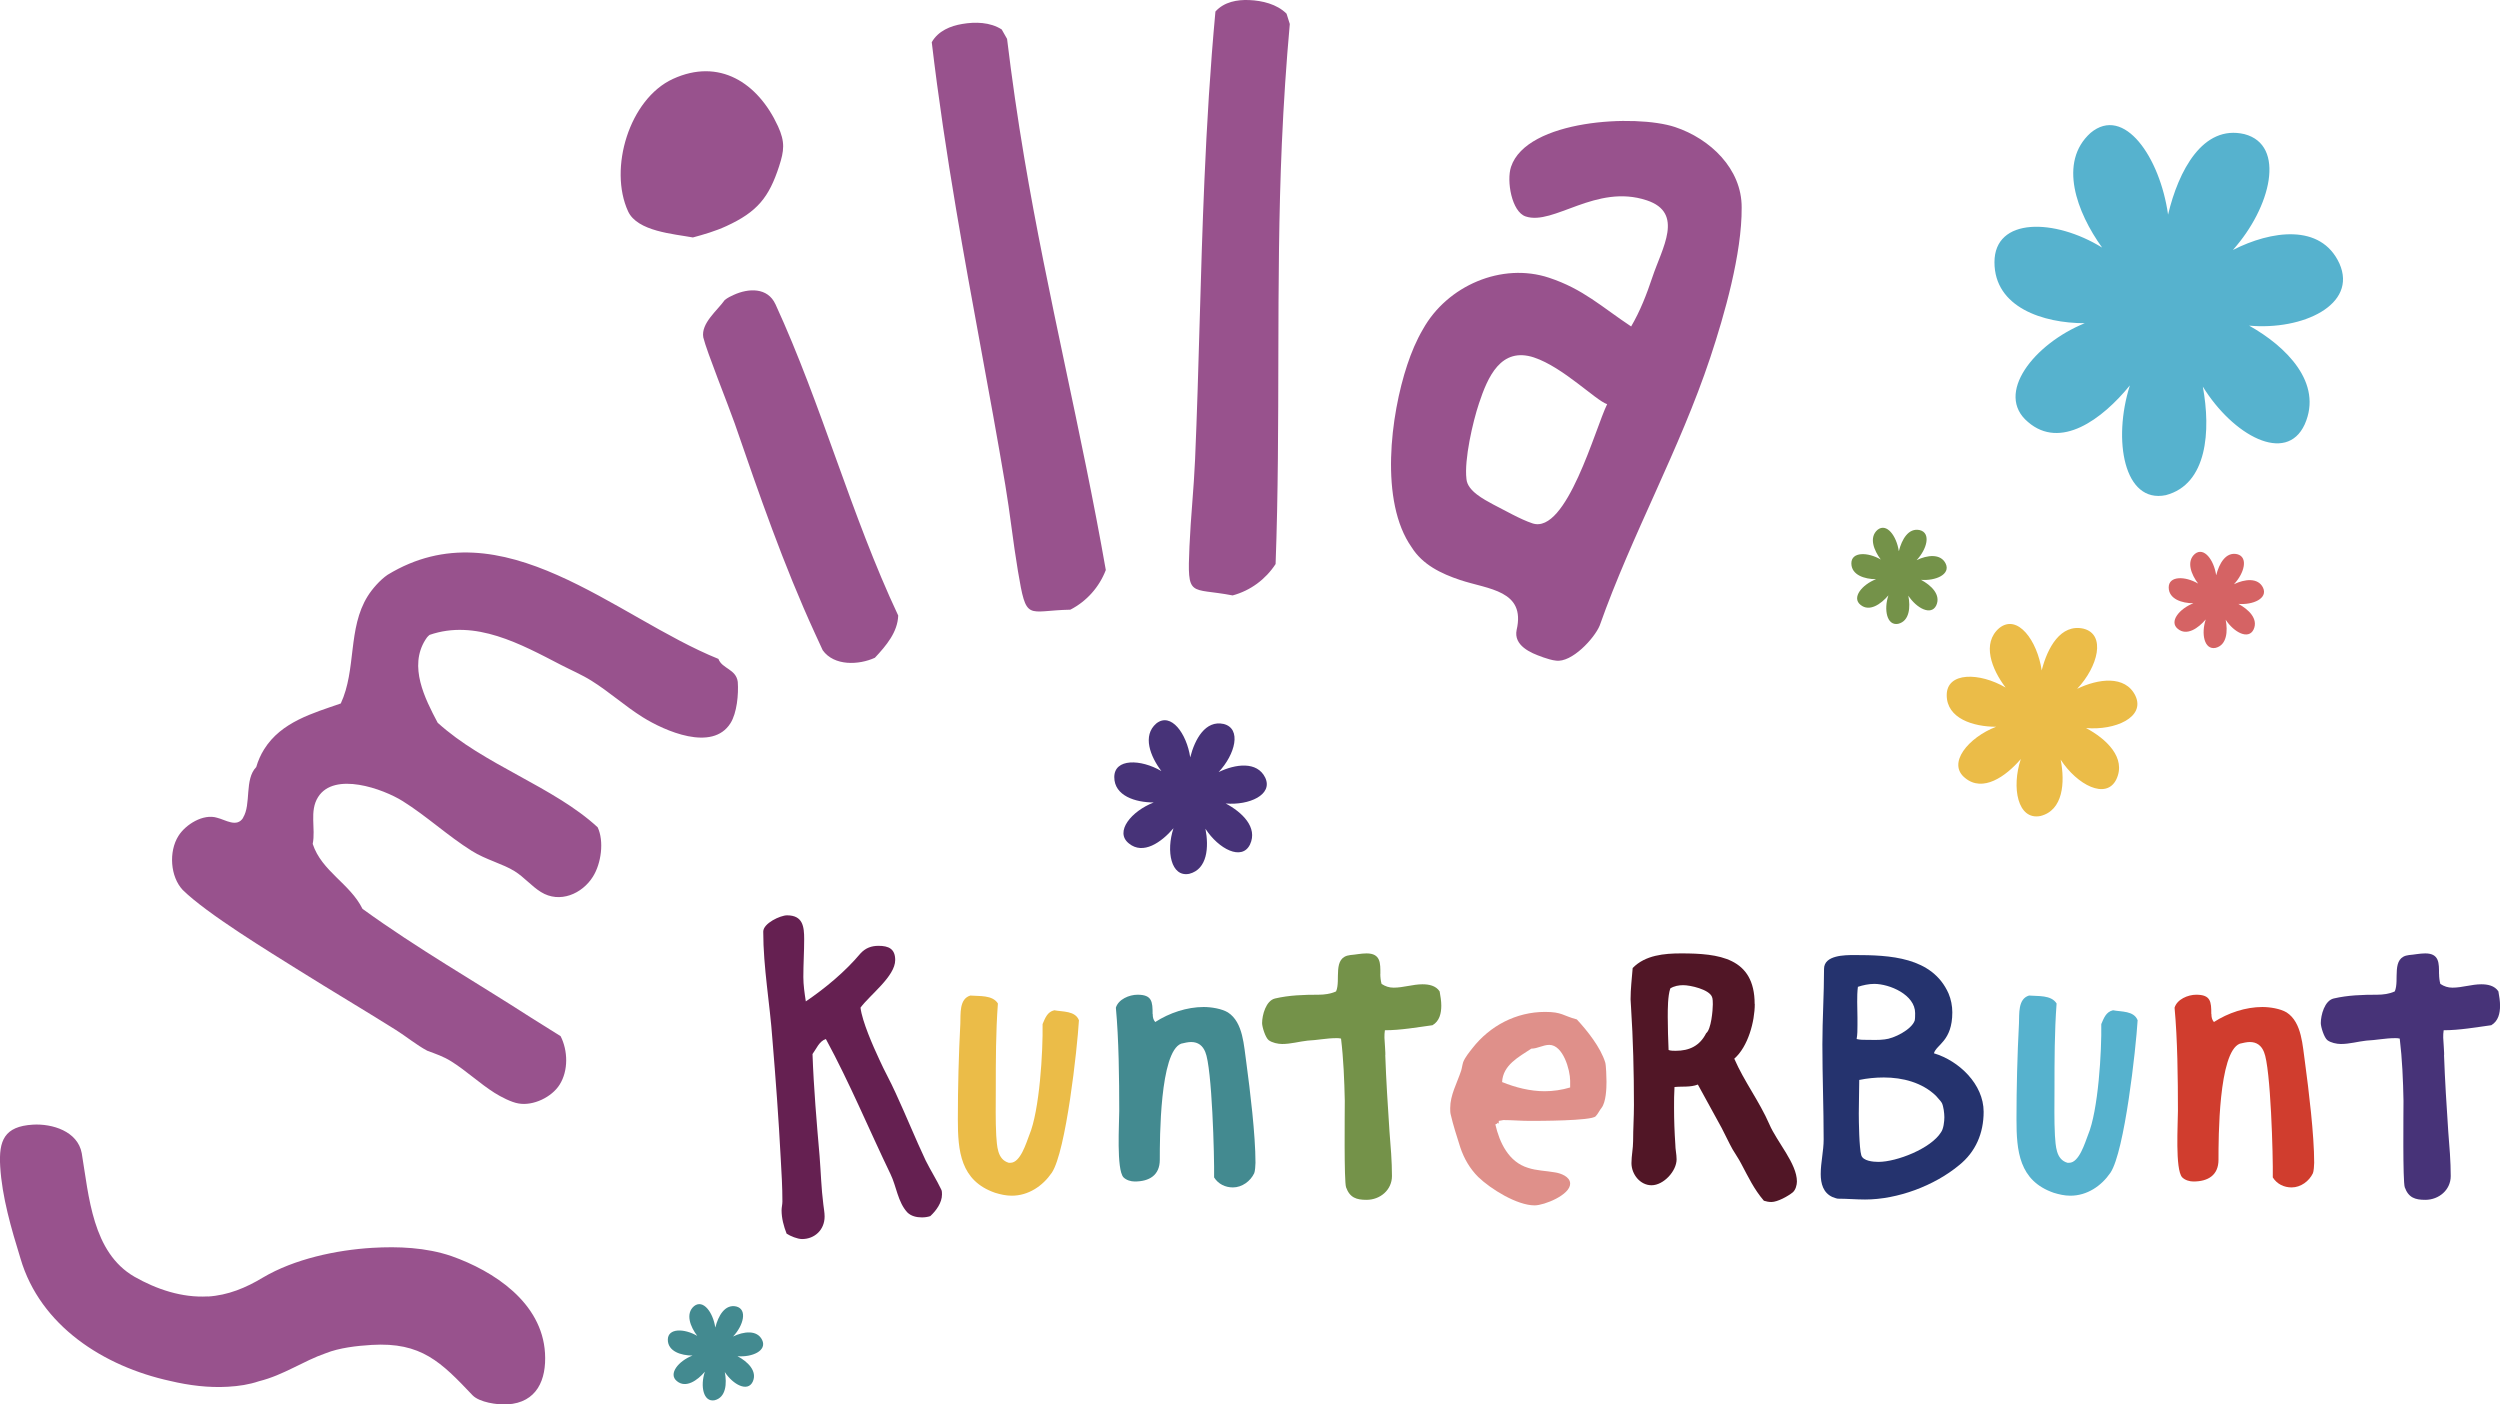 <?xml version="1.0" encoding="UTF-8"?>
<svg id="Ebene_1" data-name="Ebene 1" xmlns="http://www.w3.org/2000/svg" viewBox="0 0 392.7 220.61">
  <defs>
    <style>
      .cls-1 {
        fill: #df908a;
      }

      .cls-1, .cls-2, .cls-3, .cls-4, .cls-5, .cls-6, .cls-7, .cls-8, .cls-9, .cls-10, .cls-11, .cls-12 {
        stroke-width: 0px;
      }

      .cls-2 {
        fill: #25336e;
      }

      .cls-3 {
        fill: #56b2ce;
      }

      .cls-4 {
        fill: #438a90;
      }

      .cls-5 {
        fill: #749249;
      }

      .cls-6 {
        fill: #98528d;
      }

      .cls-7 {
        fill: #511626;
      }

      .cls-8 {
        fill: #d56364;
      }

      .cls-9 {
        fill: #652051;
      }

      .cls-10 {
        fill: #473378;
      }

      .cls-11 {
        fill: #ebbc48;
      }

      .cls-12 {
        fill: #d03d2e;
      }
    </style>
  </defs>
  <path class="cls-3" d="m340.56,33.71c1.64-6.9,5.46-14.18,12-12.64,6.55,1.72,4.18,11.49-1.82,18.2,6-3.06,13.82-4.21,16.73,2.11,2.91,6.51-5.82,10.54-14.18,9.77,5.82,3.26,11.64,9,8.73,15.52-2.91,6.32-11.28,1.72-16-5.94,1.27,6.9.73,15.33-5.82,17.05-6.55,1.34-8.37-8.62-5.64-17.24-4.37,5.37-10.91,10.15-16,5.75-5.27-4.41.91-12.26,8.91-15.52-6.55,0-14.18-2.49-14.18-9.58s9.46-6.9,16.91-2.3c-4-5.56-6.91-13.41-1.82-18.01,5.27-4.41,10.91,3.83,12.18,12.83h0Z"/>
  <path class="cls-11" d="m320.71,105.31c.9-3.58,2.98-7.36,6.56-6.56,3.58.9,2.29,5.97-.99,9.45,3.28-1.59,7.56-2.19,9.15,1.09,1.59,3.38-3.18,5.47-7.76,5.07,3.18,1.69,6.36,4.67,4.77,8.05-1.59,3.28-6.17.89-8.75-3.08.7,3.58.4,7.96-3.18,8.85-3.58.7-4.57-4.48-3.08-8.95-2.39,2.78-5.97,5.27-8.75,2.98-2.88-2.29.5-6.36,4.87-8.05-3.58,0-7.76-1.29-7.76-4.97s5.17-3.58,9.25-1.19c-2.19-2.88-3.78-6.96-.99-9.35,2.88-2.29,5.97,1.99,6.66,6.66h0Z"/>
  <path class="cls-8" d="m348.13,90.33c.45-1.79,1.49-3.68,3.28-3.28,1.79.45,1.14,2.98-.5,4.72,1.64-.8,3.78-1.09,4.57.55.79,1.69-1.59,2.73-3.88,2.54,1.59.85,3.18,2.34,2.39,4.03-.8,1.64-3.08.45-4.38-1.54.35,1.79.2,3.98-1.59,4.42-1.79.35-2.29-2.24-1.54-4.47-1.19,1.39-2.98,2.64-4.38,1.49-1.44-1.14.25-3.18,2.44-4.03-1.79,0-3.88-.65-3.88-2.49s2.59-1.79,4.62-.6c-1.09-1.44-1.89-3.48-.5-4.67,1.44-1.14,2.98.99,3.33,3.33h0Z"/>
  <path class="cls-5" d="m298.28,86.55c.45-1.79,1.49-3.68,3.28-3.28,1.79.45,1.14,2.98-.5,4.72,1.64-.8,3.78-1.09,4.57.55.8,1.69-1.59,2.73-3.88,2.54,1.59.85,3.18,2.34,2.39,4.03-.8,1.64-3.08.45-4.38-1.54.35,1.79.2,3.98-1.59,4.42-1.79.35-2.29-2.24-1.54-4.47-1.19,1.39-2.98,2.64-4.38,1.49-1.44-1.14.25-3.18,2.44-4.03-1.79,0-3.88-.65-3.88-2.49s2.58-1.79,4.62-.6c-1.09-1.44-1.89-3.48-.5-4.67,1.44-1.14,2.98.99,3.33,3.33h0Z"/>
  <path class="cls-10" d="m186.96,118.97c.72-2.86,2.39-5.89,5.25-5.25,2.86.72,1.83,4.77-.79,7.56,2.62-1.27,6.04-1.75,7.32.87,1.27,2.7-2.55,4.38-6.21,4.06,2.55,1.35,5.09,3.74,3.82,6.44-1.27,2.62-4.93.72-7-2.47.56,2.86.32,6.36-2.55,7.08-2.86.56-3.66-3.58-2.47-7.16-1.91,2.23-4.77,4.22-7,2.39-2.31-1.83.4-5.09,3.9-6.44-2.86,0-6.2-1.03-6.2-3.98s4.14-2.86,7.4-.95c-1.75-2.31-3.02-5.57-.8-7.48,2.31-1.83,4.77,1.59,5.33,5.33h0Z"/>
  <path class="cls-4" d="m112.37,208.5c.45-1.79,1.49-3.68,3.28-3.28,1.79.45,1.14,2.98-.5,4.72,1.64-.8,3.78-1.09,4.57.55.8,1.69-1.59,2.74-3.88,2.54,1.59.84,3.18,2.34,2.39,4.03-.8,1.64-3.08.45-4.38-1.54.35,1.79.2,3.98-1.59,4.43-1.79.35-2.29-2.24-1.54-4.48-1.19,1.39-2.98,2.63-4.38,1.49-1.44-1.14.25-3.18,2.44-4.03-1.79,0-3.88-.65-3.88-2.49s2.58-1.79,4.62-.6c-1.09-1.44-1.89-3.48-.5-4.67,1.44-1.14,2.98.99,3.33,3.33h0Z"/>
  <path class="cls-10" d="m383.12,152.97c0-1.64.07-3.21-2.16-3.21-.85,0-1.77.2-2.56.26-2.89.33-1.44,3.94-2.23,5.71-.85.39-1.84.52-2.76.52-2.3,0-4.59.07-6.83.59-1.44.33-2.03,2.62-2.03,3.87,0,.59.52,2.3,1.05,2.69.52.39,1.44.59,2.1.59,1.38,0,2.69-.39,4-.53,1.51-.07,3.02-.39,4.53-.39.26,0,.46,0,.72.07.39,3.22.53,6.56.59,9.78,0,1.77-.13,12.6.2,13.58.59,1.64,1.64,1.97,3.22,1.97,2.16,0,4-1.57,4-3.74,0-2.3-.2-4.66-.39-7.02-.26-3.94-.52-7.94-.66-11.94.07-.07-.13-2.49-.13-2.76,0-.39,0-.79.07-1.18,2.49,0,5.05-.46,7.48-.79,1.12-.66,1.38-1.9,1.38-3.08,0-.72-.13-1.51-.26-2.23-.59-.92-1.71-1.12-2.69-1.12-1.51,0-3.02.53-4.53.53-.72,0-1.31-.2-1.9-.59-.13-.46-.2-1.05-.2-1.58h0Z"/>
  <path class="cls-12" d="m347.35,159.27c0-1.9-.07-3.02-2.36-3.02-1.31,0-3.02.72-3.41,2.04.46,4.92.53,11.16.53,16.21,0,1.97-.46,9.19.66,10.43.46.46,1.18.66,1.77.66,2.3,0,3.94-.99,3.94-3.41,0-3.35,0-16.93,3.35-18.24.53-.13,1.12-.26,1.57-.26,1.12,0,1.84.59,2.23,1.58,1.05,2.43,1.44,16.4,1.38,19.69.66,1.05,1.77,1.57,2.95,1.57,1.44,0,2.76-.98,3.35-2.23.13-.26.2-1.31.2-1.64,0-4.4-.85-11.35-1.44-15.75-.39-2.56-.46-6.3-2.89-7.87-.98-.59-2.62-.85-3.81-.85-2.62,0-5.38.92-7.61,2.36-.33-.39-.39-.79-.39-1.25h0Z"/>
  <path class="cls-3" d="m323.05,157.63c-.85-1.38-2.95-1.12-4.33-1.25-1.77.53-1.51,2.89-1.58,4.4-.26,4.99-.39,10.04-.39,15.03s.39,9.65,5.84,11.55c.85.26,1.71.46,2.62.46,2.62,0,4.86-1.51,6.3-3.61,2.23-3.35,4-19.49,4.27-23.95-.59-1.51-2.56-1.31-3.87-1.57-1.11.26-1.44,1.25-1.84,2.17.07,4.27-.46,13.58-2.1,17.46-.46,1.18-1.38,4.33-2.95,4.33h-.26c-1.84-.53-1.84-2.69-1.97-4.27-.13-2.43-.07-4.92-.07-7.35,0-4.46,0-8.92.33-13.39h0Z"/>
  <path class="cls-2" d="m306.67,159.01c0-.98-.2-2.03-.59-2.95-2.56-5.78-9.32-6.04-14.77-6.04-1.51,0-4.79,0-4.79,2.17,0,3.94-.26,7.94-.26,11.88,0,4.99.2,9.97.2,14.9,0,1.84-.46,3.61-.46,5.45,0,1.51.39,2.95,1.84,3.61.13.06.72.26.85.26,1.44,0,2.89.13,4.27.13,5.12,0,10.89-2.17,14.76-5.38,2.63-2.1,3.87-5.05,3.87-8.4,0-4.33-3.87-8.01-7.81-9.19.39-1.38,2.89-1.9,2.89-6.43h0Zm-14.83-4c.79-.26,1.71-.46,2.56-.46,2.43,0,6.43,1.71,6.43,4.59,0,.33,0,.92-.07,1.18-.52,1.44-3.28,2.82-4.72,2.95-.92.13-1.97.07-2.89.07-.52,0-.98,0-1.51-.13.13-.72.13-1.44.13-2.17v-1.18c0-1.64-.13-3.28.07-4.86h0Zm.2,14.63c1.25-.26,2.56-.39,3.87-.39,2.95,0,6.04.79,8.2,2.89.2.26.79.85.92,1.12.26.52.39,1.64.39,2.23,0,.66-.13,1.84-.52,2.36-1.58,2.56-6.96,4.66-9.84,4.66-.79,0-2.43-.13-2.69-1.05-.33-1.05-.39-5.32-.39-6.56,0-1.77.07-3.48.07-5.25h0Z"/>
  <path class="cls-7" d="m275.62,157.7c0-7.28-5.64-7.94-11.55-7.94-2.62,0-5.64.26-7.61,2.3-.13,1.64-.33,3.28-.33,4.92,0,.39.07.79.07,1.18.33,5.12.46,10.3.46,15.42,0,1.9-.13,3.74-.13,5.64,0,1.18-.26,2.3-.26,3.48,0,1.77,1.38,3.48,3.15,3.48,1.9,0,3.94-2.23,3.94-4.07,0-.79-.2-1.57-.2-2.36-.13-1.9-.2-3.81-.2-5.78,0-1.05,0-2.16.07-3.22,1.18-.13,2.49.07,3.67-.39l3.74,6.82c.59,1.12,1.12,2.3,1.71,3.35.46.79.98,1.51,1.38,2.3,1.12,2.1,1.97,3.94,3.54,5.78.39.13.79.2,1.18.2.98,0,2.62-.92,3.35-1.51.46-.39.66-1.18.66-1.71,0-2.82-3.15-6.23-4.33-8.99-1.57-3.61-3.94-6.69-5.51-10.3,2.17-1.9,3.22-5.84,3.22-8.6h0Zm-13.26-2.43c.59-.39,1.38-.52,2.03-.52,1.12,0,4.07.66,4.53,1.84.13.26.13.92.13,1.18,0,.92-.26,3.94-1.05,4.53-.99,1.97-2.62,2.76-4.79,2.76-.26,0-.85,0-1.11-.13-.07-1.71-.13-3.48-.13-5.18,0-1.25,0-3.28.39-4.46h0Z"/>
  <path class="cls-1" d="m235.42,176.07c.13,0,.66-.13.72-.13,1.38,0,2.76.13,4.13.13s9.71,0,10.37-.72c.39-.39.59-.92.92-1.31.72-.92.79-3.08.79-4.13,0-.52-.06-2.62-.2-3.02-.72-2.36-2.82-4.99-4.46-6.76-2.23-.59-2.3-1.18-4.99-1.18-4.53,0-8.66,2.17-11.42,5.71-.46.59-1.12,1.38-1.44,2.17-.13.39-.2.98-.33,1.38-.66,1.97-1.71,3.81-1.71,5.84,0,.33,0,.72.07.98.39,1.71.99,3.54,1.51,5.19.59,1.77,1.51,3.35,2.82,4.66,1.97,1.9,6.1,4.46,8.86,4.46,1.51,0,5.58-1.64,5.58-3.41,0-1.12-1.51-1.64-2.36-1.77-1.44-.26-2.89-.26-4.27-.72-3.02-.92-4.46-3.94-5.12-6.82.07,0,.13-.07.13-.07h.07l.2-.2c0,.07,0,.13.07.13s.07-.26.07-.39h0Zm7.94-11.94c2.17,0,3.28,3.94,3.28,5.64v1.05c-1.31.39-2.69.59-4,.59-2.3,0-4.59-.59-6.69-1.44.13-2.69,2.62-3.94,4.59-5.25.98,0,1.84-.59,2.82-.59h0Z"/>
  <path class="cls-5" d="m216.83,152.97c0-1.64.07-3.21-2.17-3.21-.85,0-1.77.2-2.56.26-2.89.33-1.44,3.94-2.23,5.71-.85.39-1.84.52-2.76.52-2.3,0-4.59.07-6.82.59-1.44.33-2.04,2.62-2.04,3.87,0,.59.52,2.3,1.05,2.69.53.39,1.44.59,2.1.59,1.38,0,2.69-.39,4-.53,1.51-.07,3.02-.39,4.53-.39.26,0,.46,0,.72.07.39,3.22.52,6.56.59,9.78,0,1.77-.13,12.6.2,13.58.59,1.64,1.64,1.97,3.21,1.97,2.17,0,4-1.57,4-3.74,0-2.3-.2-4.66-.39-7.02-.26-3.94-.52-7.94-.66-11.94.07-.07-.13-2.49-.13-2.76,0-.39,0-.79.07-1.18,2.49,0,5.05-.46,7.48-.79,1.12-.66,1.38-1.9,1.38-3.08,0-.72-.13-1.51-.26-2.23-.59-.92-1.71-1.12-2.69-1.12-1.51,0-3.02.53-4.53.53-.72,0-1.31-.2-1.9-.59-.13-.46-.2-1.05-.2-1.58h0Z"/>
  <path class="cls-4" d="m181.05,159.27c0-1.9-.07-3.02-2.36-3.02-1.31,0-3.02.72-3.41,2.04.46,4.92.53,11.16.53,16.21,0,1.97-.46,9.19.66,10.43.46.46,1.18.66,1.77.66,2.3,0,3.94-.99,3.94-3.41,0-3.35,0-16.93,3.35-18.24.53-.13,1.11-.26,1.57-.26,1.12,0,1.84.59,2.23,1.58,1.05,2.43,1.44,16.4,1.38,19.69.66,1.05,1.77,1.57,2.95,1.57,1.44,0,2.76-.98,3.35-2.23.13-.26.2-1.31.2-1.64,0-4.4-.85-11.35-1.44-15.75-.39-2.56-.46-6.3-2.89-7.87-.98-.59-2.62-.85-3.81-.85-2.62,0-5.38.92-7.61,2.36-.33-.39-.39-.79-.39-1.25h0Z"/>
  <path class="cls-11" d="m156.75,157.63c-.85-1.38-2.95-1.12-4.33-1.25-1.77.53-1.51,2.89-1.57,4.4-.26,4.99-.39,10.04-.39,15.03s.39,9.65,5.84,11.55c.85.26,1.71.46,2.62.46,2.62,0,4.86-1.51,6.3-3.61,2.23-3.35,4-19.49,4.26-23.95-.59-1.51-2.56-1.31-3.87-1.57-1.12.26-1.44,1.25-1.84,2.17.07,4.27-.46,13.58-2.1,17.46-.46,1.18-1.38,4.33-2.95,4.33h-.26c-1.84-.53-1.84-2.69-1.97-4.27-.13-2.43-.07-4.92-.07-7.35,0-4.46,0-8.92.33-13.39h0Z"/>
  <path class="cls-9" d="m126.19,153.43c0-1.97.13-3.94.13-5.91s-.2-3.74-2.69-3.74c-1.05,0-3.74,1.25-3.74,2.56,0,5.64,1.05,11.35,1.44,16.93.52,6.23.98,12.47,1.31,18.77.13,2.23.26,4.46.26,6.69,0,.46-.13.92-.13,1.38,0,1.25.33,2.49.79,3.67.59.39,1.71.85,2.43.85,1.97,0,3.54-1.44,3.54-3.54,0-.66-.13-1.25-.2-1.9-.33-2.56-.39-5.12-.59-7.61-.46-5.32-.92-10.63-1.11-16.01.59-.79,1.05-2.03,2.1-2.36,3.74,6.89,6.76,14.18,10.17,21.26.92,1.9,1.12,4.33,2.62,5.97.59.59,1.44.79,2.3.79.46,0,.92-.07,1.31-.2.92-.85,1.84-2.1,1.84-3.41,0-.2,0-.59-.13-.79-.72-1.51-1.64-2.95-2.43-4.53-1.64-3.48-3.09-7.09-4.73-10.63-.79-1.77-1.77-3.48-2.56-5.25-.98-2.1-2.69-5.97-2.95-8.14,1.51-2.04,5.45-4.92,5.45-7.48,0-1.77-1.05-2.23-2.62-2.23-1.11,0-2.03.33-2.82,1.18-2.43,2.89-5.51,5.45-8.6,7.55-.2-1.31-.39-2.56-.39-3.87h0Z"/>
  <path class="cls-6" d="m32.64,203.64c-4.05.24-8.06-1.12-11.52-3.09-6.62-3.82-7.15-12.65-8.28-19.41-.64-3.45-4.64-4.66-7.68-4.48-4.49.27-5.37,2.5-5.13,6.55.28,4.78,1.74,9.78,3.19,14.48,3.1,10.57,13.07,16.95,23.52,19.23,2.95.7,6.02,1.09,9.06.91,1.74-.1,3.32-.34,4.89-.87,3.87-.96,6.93-3.17,10.49-4.4,2.13-.85,4.87-1.16,7.19-1.3,7.82-.47,10.91,2.69,15.87,7.92,1.08,1.1,3.87,1.51,5.46,1.42,4.63-.28,6.16-3.86,5.91-8.05-.47-7.96-8.03-12.89-14.71-15.25-4-1.36-8.37-1.53-12.43-1.29-5.65.34-12.24,1.75-17.16,4.66-2.66,1.61-5.5,2.8-8.68,2.99h0Zm5.56-75.19c-1,1.6-2.77.32-4.11,0-2.15-.66-4.92,1.03-6.07,2.87-1.54,2.46-1.27,6.39.68,8.47,3.81,3.75,13.6,9.71,18.39,12.71,4.92,3.08,10.03,6.11,15.07,9.27,1.6,1,3.29,2.4,4.96,3.28,1.38.52,2.52.89,3.75,1.66,2.34,1.46,4.49,3.49,6.82,4.96.98.62,2.66,1.49,3.75,1.66,2.31.42,5.24-.99,6.47-2.96,1.39-2.21,1.3-5.35.15-7.61l-4.55-2.85c-8.9-5.74-17.98-10.92-26.57-17.15-1.96-3.97-6.41-5.89-7.82-10.2.49-2.43-.55-5.14.84-7.35,2.54-4.06,10.22-1.3,13.3.63,3.81,2.39,7.04,5.43,10.85,7.82,2.21,1.39,4.89,2.03,6.73,3.19,1.48.92,2.64,2.34,4.12,3.26,2.95,1.85,6.49.3,8.18-2.41,1.31-2.09,1.77-5.56.74-7.75-1.73-1.6-3.75-3.03-5.71-4.26-4.42-2.77-9.04-4.97-13.46-7.74-2.09-1.31-4.1-2.74-5.96-4.42-2.04-3.85-4.56-8.84-1.94-13.02.15-.25.31-.49.66-.78,7.21-2.5,14.33,1.44,20.66,4.72,1.55.8,3.3,1.55,4.78,2.48,2.83,1.77,5.22,3.96,8.05,5.73,3.44,2.15,10.94,5.48,13.79.93,1-1.6,1.28-4.5,1.14-6.47-.26-2.04-2.47-2.06-3.04-3.62-16.12-6.5-33.97-24.18-51.97-13.21-1.18.8-2.43,2.24-3.12,3.35-3.16,5.04-1.76,11.56-4.23,16.86-4.38,1.53-9.33,2.88-12.03,7.18-.54.86-.96,1.8-1.25,2.81-1.88,1.91-.76,5.86-2.07,7.95h0ZM121.8,47.78c-1.21-2.64-4.2-2.54-6.57-1.45-.4.18-.92.42-1.39.8-1.16,1.65-3.75,3.64-3.37,5.86.51,2.16,3.93,10.64,4.94,13.53,3.85,11.16,7.65,22.18,12.61,32.99l1.21,2.63c1.8,2.52,5.7,2.33,8.2,1.18,1.82-1.95,3.57-4.04,3.66-6.63-7.46-15.88-11.96-32.97-19.29-48.92h0Zm.4-27.96c-3.15-6.85-9.25-10.75-16.5-7.42-6.85,3.15-10.13,14.08-7.04,20.8,1.45,3.16,7.22,3.55,10.18,4.1,1.7-.46,3.54-.99,5.25-1.78,4.88-2.24,6.7-4.52,8.29-9.4.79-2.44.97-3.8-.18-6.3h0Zm35.15-15.19c-1.81-1.17-4.17-1.21-6.18-.87-1.86.31-3.79,1.08-4.81,2.87,1.04,8.8,2.36,17.55,3.83,26.27,2.43,14.45,5.29,28.82,7.72,43.27.75,4.43,1.21,8.92,1.98,13.49,1.37,8.15,1.34,6.24,8.24,6.11,2.57-1.32,4.55-3.56,5.57-6.23-3.8-21.72-9.15-43.02-12.81-64.76-1.06-6.29-1.95-12.47-2.7-18.67l-.84-1.48h0Zm44.74-2.48c-1.53-1.52-3.83-2.05-5.86-2.14-1.88-.08-3.93.27-5.31,1.8-.82,8.82-1.35,17.65-1.73,26.49-.64,14.63-.84,29.29-1.47,43.92-.19,4.49-.68,8.97-.88,13.61-.36,8.26.01,6.39,6.78,7.7,2.79-.75,5.19-2.53,6.75-4.93.81-22.03.02-43.99.98-66.01.28-6.38.69-12.6,1.25-18.82l-.51-1.62h0Zm40.2,101.07c.69.23,1.51.5,2.11.55,2.48.37,6.05-3.49,6.88-5.51,5.08-14.36,12.55-27.62,17.36-42.07,2.24-6.74,4.99-16.38,4.94-23.58.04-6.1-4.96-10.82-10.46-12.65-6.19-2.06-23.3-1.18-25.77,6.25-.73,2.2.1,7.06,2.3,7.79,4.4,1.47,11.05-5.19,19.03-2.53,5.92,1.97,2.39,7.52.88,12.06-.92,2.75-1.92,5.32-3.34,7.75-4.63-3.07-7.52-5.87-12.89-7.65-7.43-2.47-16.01,1.25-19.81,8.08-1.05,1.79-1.83,3.67-2.47,5.6-2.61,7.84-4.39,21.47.7,28.67,1.7,2.71,4.59,4.12,7.62,5.13,4.4,1.47,10.32,1.6,8.86,7.84-.5,2.43,2.16,3.62,4.08,4.26h0Zm-1.31-47.06c4.54,1.51,9.68,6.74,11.47,7.33-1.83,3.67-6.36,20.51-11.73,18.72-1.93-.64-4.36-2.06-6.19-2.98-1.42-.78-4.04-2.11-4.18-3.99-.37-3.03,1-8.99,1.97-11.88,1.37-4.13,3.43-8.94,8.67-7.2h0Z"/>
</svg>
